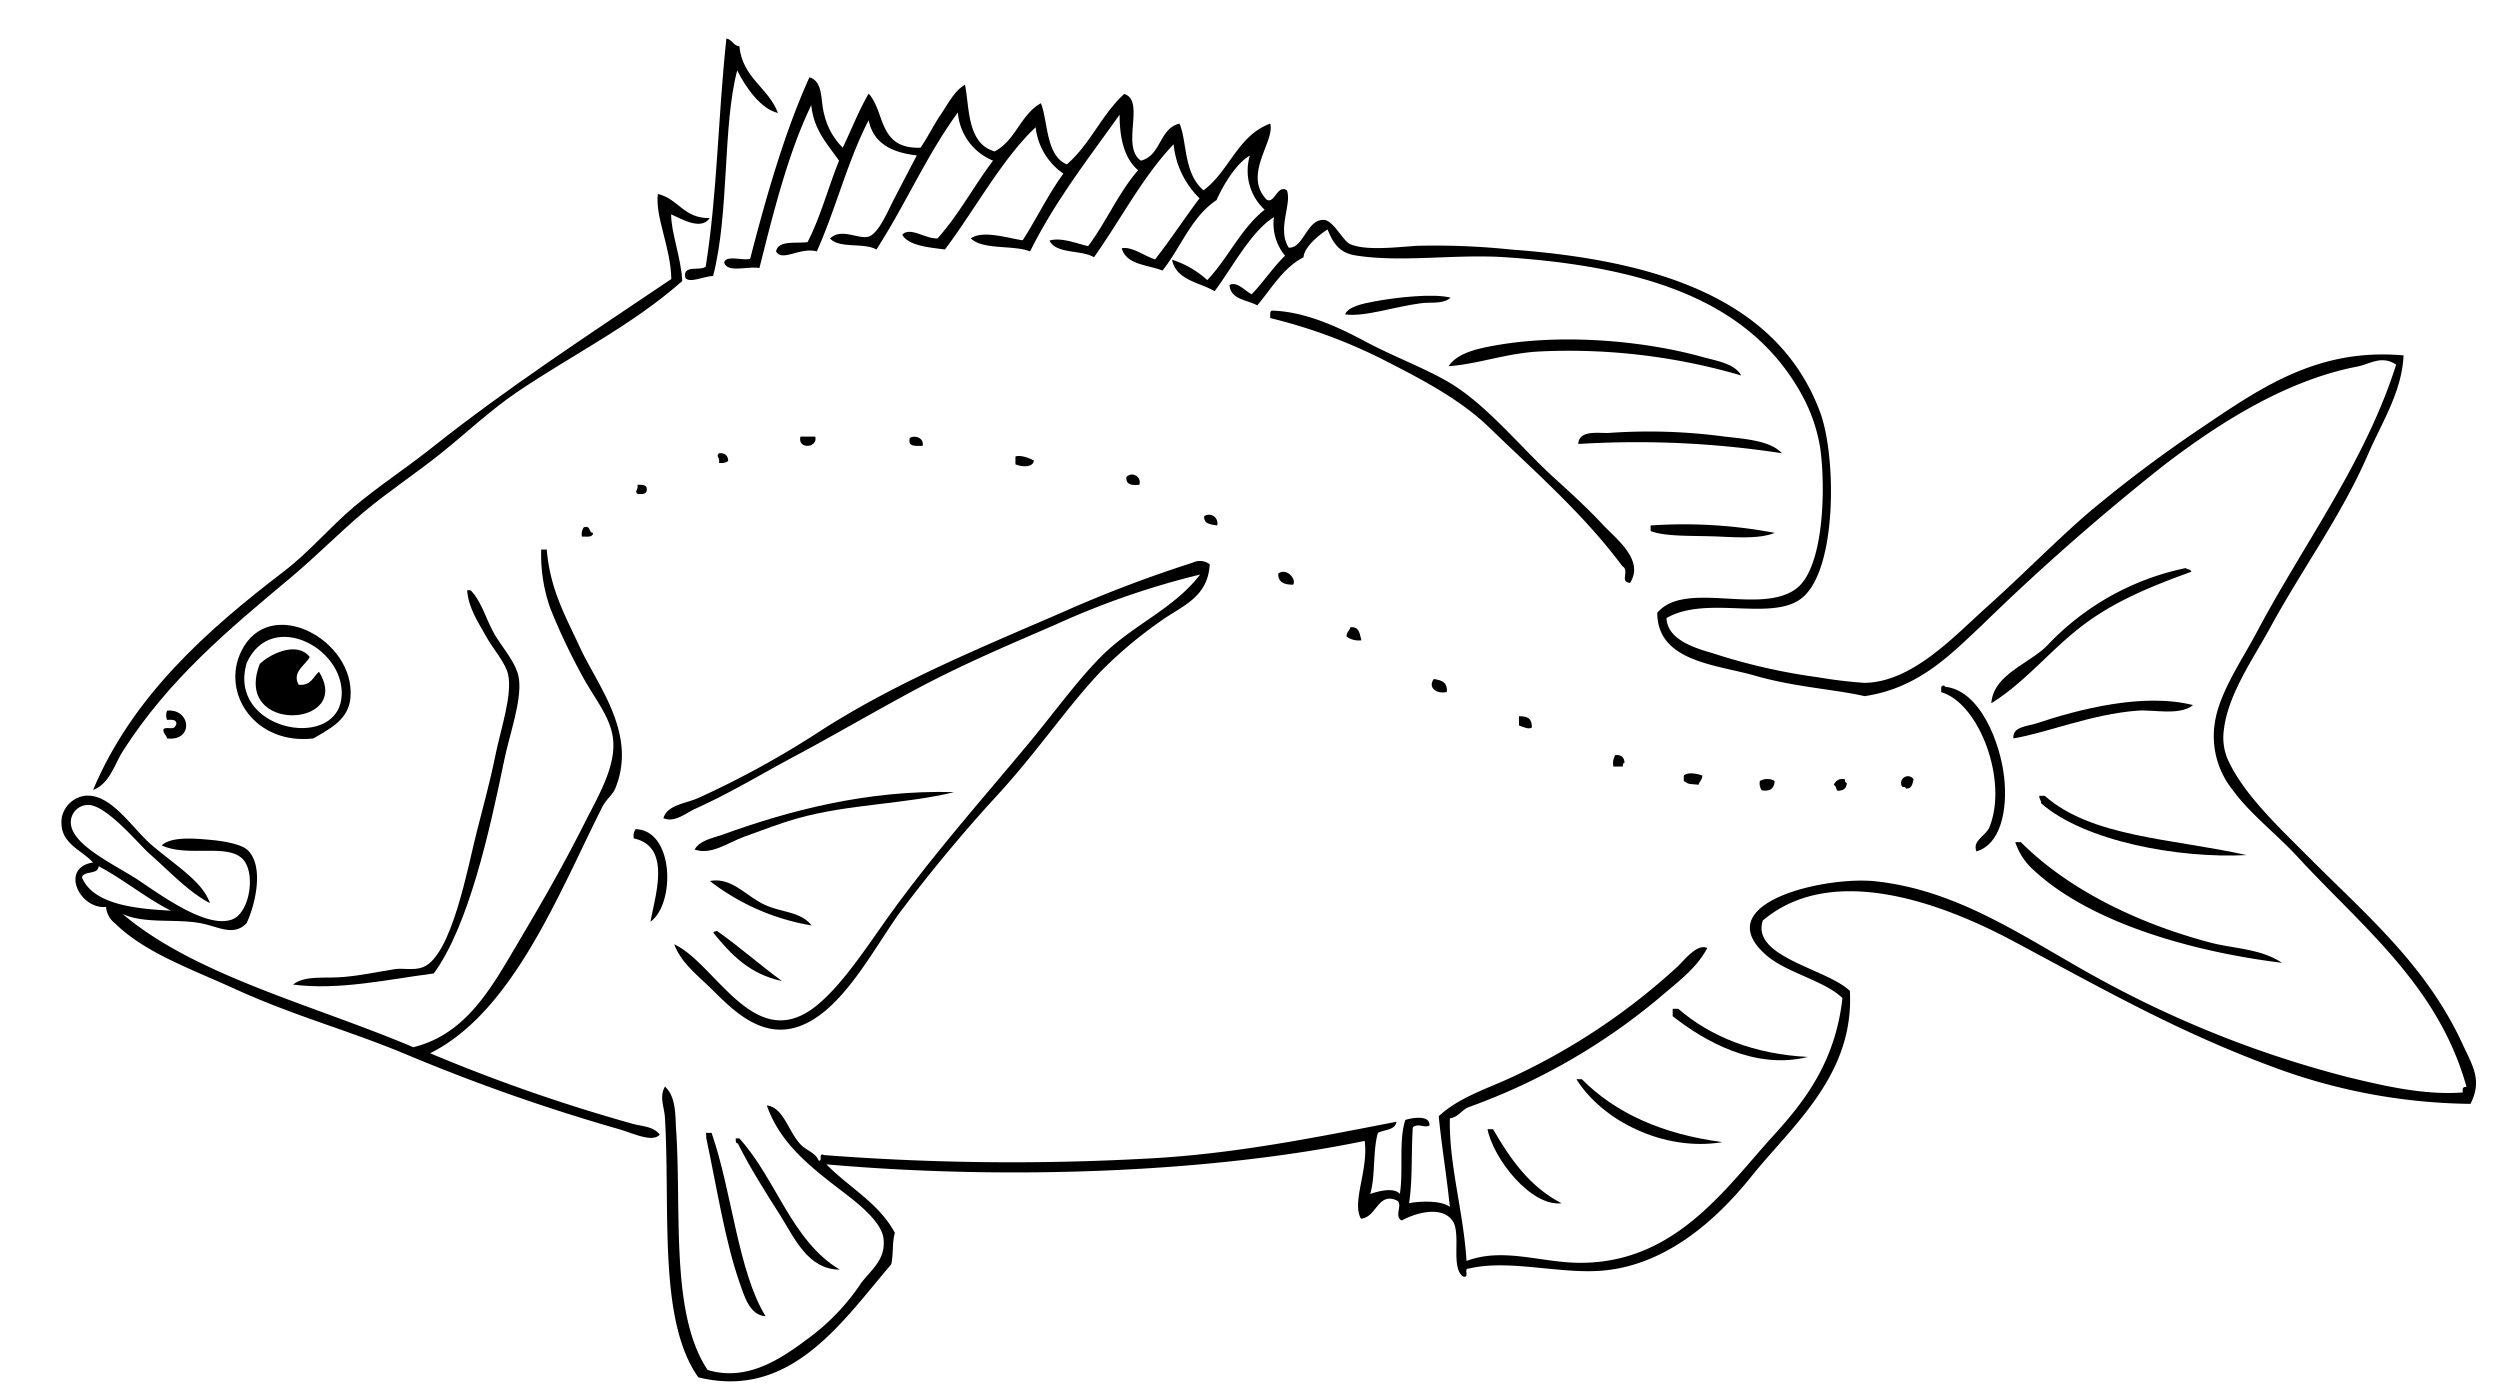 <svg id="IMG_0020_Image" data-name="IMG_0020 Image" xmlns="http://www.w3.org/2000/svg" viewBox="0 0 324 180"><defs><style>.cls-1{fill-rule:evenodd;}</style></defs><title>Artboard 1</title><path class="cls-1" d="M94.14,5c.77.11.85.91,1.68,1,.42,4.14,3.77,5.35,5,8.64-2.17-.49-4.13-3.21-5.28-5.52-1.91,7.28-1,18.42-3.12,26.64-1.2.05-3.09,1-3.6.24-.39-1.75,1.89-.83,2.64-1.44C93,24.8,93,15.7,94.14,5Z"/><path class="cls-1" d="M107.1,150.9c2.93,3,6.79,5,8.88,8.88-.37,1.15-.18,2.86-.48,4.08-6.35,7.42-13,17.59-25,14.64-5.22-7.39-3.62-21.37-4.32-33.6-.08-1.44-.77-2.73,0-4.08,1.47,1.37,1.32,3.75,1.44,5.52.73,10.66-.79,23.87,4.08,31.2,4.88,1.49,9.14-1.16,12.72-3.84a28.55,28.55,0,0,0,7.2-7.44c1.28-1.71,3.21-3,2.88-5.76-.27-2.28-3.62-4.79-5.52-6.24-4.25-3.25-7.92-6.21-9.6-11,2.15.26,2.76,3.3,4.32,5,.77.86,2,1.1,2.4,2.16.58.1-.13-1.09.72-.72a318.19,318.19,0,0,0,41.28.48c11.7-.54,22.8-2.86,32.88-4.8-.16,1.12-1.57,1-2.4,1.44-.68,2.28-.31,5.61-1,7.92.31-.11,3-1.06,3.84,0,.48-3-.17-7.05.72-9.6.88-.28,3.21-.68,3.12.72-.62.39-1.44-.36-2.16.24-.23,3.58,0,6.5-.48,9.84,1-.23,4.1-.46,5.28.48-.4-4-1.05-7.75-1.44-11.76,2.62-2.43,6.14-3.51,9.36-5a83.89,83.89,0,0,0,21.6-14.4c.94-.89,2.52-3,3.84-2.4-1.35,2.63-3.94,4.49-6.24,6.48a81.31,81.31,0,0,1-24.72,14.16c-.9.38-1.28,1.28-2.4,1.44-.11,6.15,1.77,12.06,2.16,18.48,4.74-1.79,9.63.21,14.64.24,12.43.08,18.95-9.71,25.2-16.56,4.24-4.64,8-9.76,8.88-17.76-2.36-2.26-7.25-3.27-9.84-5.52-7.8-6.77,7.57-10.32,14.16-9.6,11.4,1.24,20.22,8,30,13.2a138.22,138.22,0,0,0,31.44,12.24c4.47,1.08,9.7,2.3,14.64,1.92-.08-.48,0-.75.48-.72-3.65-13.14-13.57-20.77-21.84-29.76-2.71-2.95-6.2-5.61-8.4-8.64a11.15,11.15,0,0,1-2.4-8.64c.54-4,3.58-8.32,5.52-12,6-11.32,14-21.92,18-34.56-1.88-1.27-3.42-.07-5,.24-9.11,1.75-17.7,7.14-25,12.72a303.1,303.1,0,0,0-23.76,20.88c-4,3.74-8.12,8.08-15.12,9.12-4-.9-9.1-1.18-14.16-2.64s-12.69-1.8-12.72-8.16c3.62-4.28,13.34.34,18-3.12,3.6-2.68,3.85-13,3.12-18.24a21.29,21.29,0,0,0-2.16-6.48c-6.59-12.46-20.12-17-38.64-18.24-6.49-.44-13.52.72-19.44-.24-1.77-.29-2.76-1.19-3.6-3.36-1.29.8-3.06,2.37-3.12,3.6-2.68,1.4-4.11,4-6,6.24-1.33-.75-3.44-.72-3.6-2.64,1-.52,2,.77,2.88,1.2,1.53-1.59,2.76-3.48,4.32-5a6.53,6.53,0,0,1-1.44-5c-2.95,1.85-5.3,6.38-7.68,9.6-2-1.17-5-1.42-5.52-4.08a12.32,12.32,0,0,1,4.56,2.64c2.7-2.82,4.35-6.69,7.44-9.12a6.87,6.87,0,0,1-1.92-7c-1.58.83-3.34,3.54-4.32,5.76-3.24,2.12-4.6,6.12-7,9.12-2-.76-4.69-.75-5.28-2.88,1.3-.28,2.92,1,4.32,1.44,2-2.55,3.8-5.32,5.76-7.92a11.33,11.33,0,0,1-3.36-7c-4.06,4.26-6.86,9.78-10.32,14.64-1.64-1-4.9-.38-5.76-2.16,1.49-.47,3.56.4,5,.72,2.34-3.1,3.94-6.94,6.48-9.84-1.73-1.47-2.4-4-2.4-7.2C141.1,20.5,136.77,26,133.5,32.58c-2.25-.87-6.09-.15-7.68-1.68,1.57-1.13,4.9,0,6.72.24,1.82-2.82,3.33-6,5.28-8.64a8.39,8.39,0,0,1-3.6-6c-4.29,4-7.88,10.68-11.76,15.84-1.33-.22-4.72-.37-5.52-1.92,1-1.09,3,.56,4.56.48,2.71-3,4.72-6.8,7.2-10.08a7.36,7.36,0,0,1-4.56-6.24c-4,5.44-6.83,12-10.56,17.76-1.55-.93-4.87-.09-6-1.44,1.48-1.41,3.67.16,5-.24s2.59-3.56,3.36-5c1.12-2.16,2.08-4,2.88-5.52-3.24-.36-5.64-1.56-6.24-4.56-2.71,5.21-4.28,11.56-6.72,17-2.21-.58-4.5,1.41-5.28,0,.29-1.47,2.53-1,4.08-1.2,1.66-3.22,2.68-7.08,4.08-10.56-1.48-2.12-3.27-3.93-3.6-7.2-3,6.24-4.85,13.71-6.72,21.12-1.48-.28-4.2.68-4.56-.72.23-1,2.35-.21,3.36-.48,2.14-8.26,4.45-16.35,7.68-23.52,1.86.55,1.41,3.11,1.92,4.8a8.92,8.92,0,0,0,2.4,4.32c1.12-2.32,2.07-4.81,3.36-7,2.16,2.35,1.21,7.21,6.72,7,.95-1.37,1.67-2.9,2.64-4.32s1.71-3,3.12-3.84c.6,2.86.23,7.63,3.84,8.64,2.71-1.37,3.37-4.79,6-6.24.93,2.28.61,6.79,3.36,7.92,3-2.55,4.54-6.5,7.44-9.12,2.78.83-.48,6.83,2.16,8.64,2.63-.65,2.38-4.19,5-4.8,1,2.24.5,6.45,3.12,8.64,3.32-2.44,4.42-7.1,8.64-8.64.64,2.3-3.56,6.57-.48,9.84,1.06.64,1.38-2,2.64-1.2.68,1.8-1.31,5,.24,7.44,1.95.08,2.34-3.71,4.56-3.6,1.22.06,2.48,2.72,3.36,3.12,2,.92,6.18.4,8.64.24a94.2,94.2,0,0,1,12.24.48c18.83,1.38,34.6,6.32,40.08,21.12,2.14,5.79,2.22,20.93-2.64,24.24-4,2.76-12.18-.55-17.28,2.4.11,2.74,3.44,3.83,6,4.56a77,77,0,0,0,13.68,3.12,59,59,0,0,0,6,.72c6.16-.12,11.41-5.86,15.84-9.84,4.74-4.25,9-8.63,13.2-12.24a171.56,171.56,0,0,1,14.64-11c7.7-5.2,15.09-10.35,26.16-9.36-.21,4.72-2.82,8.7-4.56,12.72-3.45,8-8.47,14.76-12.72,22.56-2.19,4-5.47,8.66-6,13.2a7.18,7.18,0,0,0,.48,3.84c2.06,4.61,6.83,9,10.8,13,7.47,7.47,15,13.84,19.68,24,1.36,2.93,2.51,4.65,1,7.68a75.25,75.25,0,0,1-25-4.56c-12.86-4.69-22.83-10.44-34.32-16.56-8.66-4.62-23.25-10.38-32.4-2.64-1.55,4.75,8.29,6.23,11.28,9.12.62,10.9-7.52,17.52-12.72,24-4.53,5.65-11,11.48-19.2,12.24-5.64.52-12.23-1.52-17.52-.24-.64-.08.22,1.34-.72,1-1.53-1.19-.29-5.15-1.2-7-1.3-2.27-4.87-1.26-6.72-.24-1.09-.56.31-2.24-.72-2.64-2.4-1-2.54,2.24-4.56,2.4-1.23-2.15,1-6.34.48-10.08C157.23,151.92,130.92,153,107.1,150.9Z"/><path class="cls-1" d="M85.26,25.14c2.66.62,3.36,3.2,6.72,3.12-1.13,1.71-3.84,0-5-.48,0,2.42,1.29,5.59,1.44,8.64C81.93,42.17,74.11,46,67,50.82c-3.43,2.33-6.54,5.27-9.84,7.92s-6.9,5-10.08,7.68-6.14,5.71-9.36,8.4C29.59,81.62,21.89,88,15.9,97.38c-1.07,1.67-1.66,4.18-3.84,5,5.1-12.13,14.72-20.68,24.72-28.32,3.29-2.51,6-5.77,9.12-8.4S52.67,60.65,56,58c9.7-7.71,20.41-14.7,31-21.84C86.94,32.07,84.88,28.1,85.26,25.14Z"/><path class="cls-1" d="M188,38.58c-1,.87-2.45.54-3.84.72-3.5.45-7.37,1.82-9.84,1.44.4-1,2.32-1.4,3.84-1.68C181,38.53,185.83,38,188,38.58Z"/><path class="cls-1" d="M211.26,75.54c-1.42-.12,0-1.58-1-2.16-5-6.73-11.31-12.22-17.28-18-3.58-3.47-8.31-6-13-8.4a68.29,68.29,0,0,0-15.36-5.76v-.48c0-.28.05-.43.24-.48,4.11.1,8.39,2,12.24,4.08,3.66,1.94,7.69,3.42,10.8,5.28,4.82,2.88,9.2,8.37,13.44,12.24,2.08,1.89,4.47,4.05,6.48,6.24C209.66,70,213.09,72.65,211.26,75.54Z"/><path class="cls-1" d="M225.66,48.66a79.55,79.55,0,0,0-25.92-3.12c-4.42.19-8.16,1.65-12,1.92,1.13-1.72,3.75-2.27,5.76-2.64,8.66-1.61,19.34-.73,27.12,1.44C222.45,46.77,224.8,47.1,225.66,48.66Z"/><path class="cls-1" d="M230.94,58.74a123.86,123.86,0,0,0-26.4-1.2c.1-1.93,2.85-1.33,4.08-1.44a73.56,73.56,0,0,1,14.88.48C226.25,56.89,229.44,57.12,230.94,58.74Z"/><path class="cls-1" d="M103.74,56.58h1.92C106.05,58.09,103.29,58.27,103.74,56.58Z"/><path class="cls-1" d="M119.58,57.78c-.9,0-1.94.18-1.68-1C118.5,56.34,119.79,56.71,119.58,57.78Z"/><path class="cls-1" d="M93.18,58.74c.78-.06,1.15.28,1.2,1a1.56,1.56,0,0,1-1.2.24C93.32,59.17,92.73,59.19,93.18,58.74Z"/><path class="cls-1" d="M134,59.7c-.15.95-1.65.8-2.4.48v-1C132.07,58.9,133.42,59.33,134,59.7Z"/><path class="cls-1" d="M147.66,62.82c-1,.11-1.76,0-1.68-1A1,1,0,0,1,147.66,62.82Z"/><path class="cls-1" d="M82.62,62.82c.6,0,1.16,0,1.2.48.11.75-.51.77-1.2.72C82.17,63.56,82.76,63.58,82.62,62.82Z"/><path class="cls-1" d="M157.74,68.1c-.82-.14-1.75-.17-1.68-1.2A1.1,1.1,0,0,1,157.74,68.1Z"/><path class="cls-1" d="M230,69.06c-1.86.76-4.65.6-7.2.48-3.3-.15-6.89.06-8.88-.72V68.1A62.94,62.94,0,0,1,230,69.06Z"/><path class="cls-1" d="M75.66,68.34c.95-.31.58.7,1.2.72,0,.61-.8.48-1.44.48A1.56,1.56,0,0,1,75.66,68.34Z"/><path class="cls-1" d="M70.14,71.22h.72c.44,5.27,2.5,8.76,4.32,12.72,2.23,4.86,7.47,11.17,4.56,18.24-.36.87-1.17,1.39-1.68,2.4-5.61,11.12-11.58,26.58-22.32,31.92a221.26,221.26,0,0,0,26.16,9.12c1.16.35,2.81.32,3.6,1.44-1,1.05-3.43-.19-5.28-.72a246.45,246.45,0,0,1-27.36-9.6c-7.84-3.29-14.61-5-22.56-8.64-5.63-2.56-11.5-4.63-15.36-8.4a3.06,3.06,0,0,1-1.2-2.16c-3.47.32-6-5.11-1.68-5.76C10.42,110,7.61,109.29,8,106a3.55,3.55,0,0,1,3.12-2.88c3.42-.2,6,4.27,8.64,6.48,3.31,2.79,6.53,4.74,7.44,7.44-2.82-1.48-5.1-4-7.92-6.48-1.22-1.08-5.57-6.35-7.92-6.24a2.25,2.25,0,0,0-2.16,1.92c-.44,3.13,5.73,5.8,8.88,7.92s8.81,6.2,12,5c2.13-.77,3-5.35,1.68-7.44-1.7-2.67-7.29-.5-10.8-2.16,1.23-1.15,4.15-.91,6.24-.72,1.56.14,4.19.52,5,1.44,2,2.13.91,6.89-.24,9.36-1.69,1.78-3.68.43-6,0-3.21-.6-7.27.13-10.08-1.2,9.38,8,24.94,11.86,37.68,17.28,5.89-1.45,9.15-6.07,12.24-11.28,3.71-6.27,6.59-11.08,10.08-18,1.57-3.12,3.82-6.86,3.6-10.32-.19-3.07-2.39-5.47-4.08-8.64a80.29,80.29,0,0,1-4.08-8.64A20.91,20.91,0,0,1,70.14,71.22ZM10.62,113.7c1.47,3.65,7.41,4.1,11.52,4.32-3.34-1.7-6.05-4-9.36-5.76C12.73,113.41,10.91,112.79,10.62,113.7Z"/><path class="cls-1" d="M156.78,73.14c-.23,4.4-3.78,5.45-6.48,7.44a56.2,56.2,0,0,0-7.68,6.48c-4.28,4.54-8,10.08-13,15.6a201.86,201.86,0,0,0-13,15.6c-3.55,4.9-7.67,13.16-13.44,14.88-4.81,1.44-8.53-2.58-11-5-1.8-1.76-3.91-3.36-4.8-5.76,5.46,2.55,10.45,14.46,18.48,7.92,3.25-2.65,6.28-7.28,9.12-11.28,5.72-8,11.94-15,18.24-22.56,3.12-3.75,6.06-7.83,9.12-11,4.24-4.45,9.59-6.33,13.2-11a104.84,104.84,0,0,0-18.72,6.48C130.91,83.5,125,86,119.34,89s-11,6.16-16.56,9.12c-4.2,2.25-8,4.58-12.72,6.72-1.19.54-2.62,1.82-4.08,1.2.48-1.74,2.9-1.89,4.56-2.64A119.34,119.34,0,0,0,105.9,95c9.69-6.3,20.27-10.67,31.68-15.6a164.27,164.27,0,0,1,17-6.48A2.07,2.07,0,0,1,156.78,73.14Z"/><path class="cls-1" d="M284,74.1c-5.55,2-10.3,4-14.4,7.2s-7.18,7.13-11.52,9.84c.24-3.69,4.83-5.08,7.2-7.44a34.13,34.13,0,0,1,18-10.08C283.45,73.82,283.92,73.76,284,74.1Z"/><path class="cls-1" d="M167.58,75.78c-1.12,0-1.95-.29-1.92-1.44C166.68,73.51,168.1,75.06,167.58,75.78Z"/><path class="cls-1" d="M60.54,76.5H61c1.5,1.59,1.91,3.64,3.12,5.76C65.15,84,67,86,67.26,88c.37,2.87-1.22,7.14-1.92,10.56-1.93,9.37-4.62,21.42-9.12,27.6-5.85.75-12.27,2.22-18.24,1.44,1.57-1.27,4.3-.74,6.72-1,2.19-.2,4.28-.65,6.48-1,1.14-.16,2.41.2,3.6-.24,3.78-1.4,5.87-13.13,7-17.52.79-3.17,1.64-6.1,2.4-9.84.73-3.59,2.23-7.88,1.68-10.56-.31-1.52-2-3.37-2.88-5C61.88,80.48,60.73,78.8,60.54,76.5Z"/><path class="cls-1" d="M40.62,95.7c-7.52.88-12-5.82-9.36-11.28,3.64-7.49,14.82-1.51,14.16,6C45.17,93.23,42.87,94.39,40.62,95.7Zm3.6-5c1-6.47-9-11.93-12.24-4.8C29.4,94.51,43.22,97.34,44.22,90.66Z"/><path class="cls-1" d="M175,81.3c1.18-.14,1.21.87,1.44,1.68a2.67,2.67,0,0,1-1.92-.48C174.5,81.9,174.91,81.75,175,81.3Z"/><path class="cls-1" d="M40.14,85.14c-.51,1.06-2.35,1.9-1.44,3.6,1.6.16,1.86-1,2.64-1.68,4.48,7.25-11.21,8.13-7.68-1C34.87,84.83,38.45,83,40.14,85.14Z"/><path class="cls-1" d="M185.82,88c1,.15,1.82.42,1.68,1.68C186.17,90,185,89.08,185.82,88Z"/><path class="cls-1" d="M256.14,110.34c-.55-1.42,1.21-2,1.68-3.12,2.46-5.93-1.26-16.06-6.24-17.52V89c.21-.15.43-.29.48,0,4.6.46,7.2,7.34,7.68,11.76S259.19,109.48,256.14,110.34Z"/><path class="cls-1" d="M284.22,91.38c-1.76,1.41-5.05.56-7.2.72-6,.46-11.5,2.81-16.08,3.6-.17-1.53,1.82-1.57,2.88-1.92C269.47,91.9,277.78,89.75,284.22,91.38Z"/><path class="cls-1" d="M21.66,92.1c3.08-.29,3.48,4,0,3.6-.1-.46-.52-.6-.48-1.2.59-.43,1.43.34,1.68-.72,0-.53-.6-.52-1.2-.48A1.49,1.49,0,0,1,21.66,92.1Z"/><path class="cls-1" d="M196.86,92.82c1.42,0,1.63.5,1.68,1.44-.34.34-1.17-.05-1.68-.24Z"/><path class="cls-1" d="M209.34,97.86c.78-.06,1.16.28,1.2,1-.23,0-.19.29-.24.48h-1.2A2,2,0,0,1,209.34,97.86Z"/><path class="cls-1" d="M220.62,100.5c0,.6-.38.74-.48,1.2-1.22-.12-1.21,0-1.92-.48v-.72C218.76,100,220,100.29,220.62,100.5Z"/><path class="cls-1" d="M248,101c-.14.58-.21,1.24-1,1.2,0-.23-.29-.19-.48-.24A.88.88,0,0,1,248,101Z"/><path class="cls-1" d="M230,101.22c-.06.9-.52,1.4-1.68,1.2a1.56,1.56,0,0,1-.24-1.2A1.87,1.87,0,0,1,230,101.22Z"/><path class="cls-1" d="M239.1,101c0,.28.05.43.24.48,0,.67-.42,1-1.2,1-.21-.19-.14-.66-.48-.72A1.15,1.15,0,0,1,239.1,101Z"/><path class="cls-1" d="M123.66,102.66c-6.42,1.57-13.59,1.54-20.16,3.36-2.35.65-4.76,1.59-7,2.4s-4.28,2.43-6.48,1.68c.7-1.23,2.44-1.5,3.6-1.92C102,105.14,112.33,102.33,123.66,102.66Z"/><path class="cls-1" d="M264.3,103.14H265c6.09,5.38,16.53,5.53,26.16,7.68-8.74.46-21-1.76-26.64-6.72C264.57,103.67,264.24,103.59,264.3,103.14Z"/><path class="cls-1" d="M82.38,107.46c5,.16,5.15,9.67,1.92,12,.56-3.26,2.81-9.75-2.16-10.8A1.56,1.56,0,0,1,82.38,107.46Z"/><path class="cls-1" d="M261.18,109.14h.72c6.07,6.07,14.95,10.46,24.48,13,3.14.83,6.58.78,9.36,2.64-11.67-1.44-24.86-5.2-32.16-12A8.27,8.27,0,0,1,261.18,109.14Z"/><path class="cls-1" d="M105.18,119.94A29.48,29.48,0,0,1,92,114.18c2.87-.54,4.69,2,7.2,3.12C101.39,118.28,103.8,118.15,105.18,119.94Z"/><path class="cls-1" d="M92.46,120.9c0-.23.29-.19.48-.24,2.91,2.05,5.53,4.39,8.4,6.48C97.17,126.27,94.71,123.69,92.46,120.9Z"/><path class="cls-1" d="M216.78,130.74h.72c4.23,3.66,9.89,5.88,16.8,6.24-6.81,1.7-13.36-2-17.52-5.28Z"/><path class="cls-1" d="M204.3,139.86H205q6.57,6.63,18.24,8.16C215.65,149.29,207.62,145.23,204.3,139.86Z"/><path class="cls-1" d="M192.78,146.34h.72c2.25,3.91,4.8,7.52,8.88,9.6C198.42,156.42,193.53,150.17,192.78,146.34Z"/><path class="cls-1" d="M91.5,146.82h.72c2.62,7.46,3.43,18,7,23.76-2.07-.1-2.79-2.69-3.36-4.32-1.91-5.43-3-12.6-4.32-18.72Z"/><path class="cls-1" d="M95.34,147.54h.48c4.77,5.23,6.75,13.25,13,17-4.1,0-5.87-4.1-7.68-7-2-3.12-4-6.31-5.52-9.36C95.3,148.22,95.38,147.82,95.34,147.54Z"/></svg>